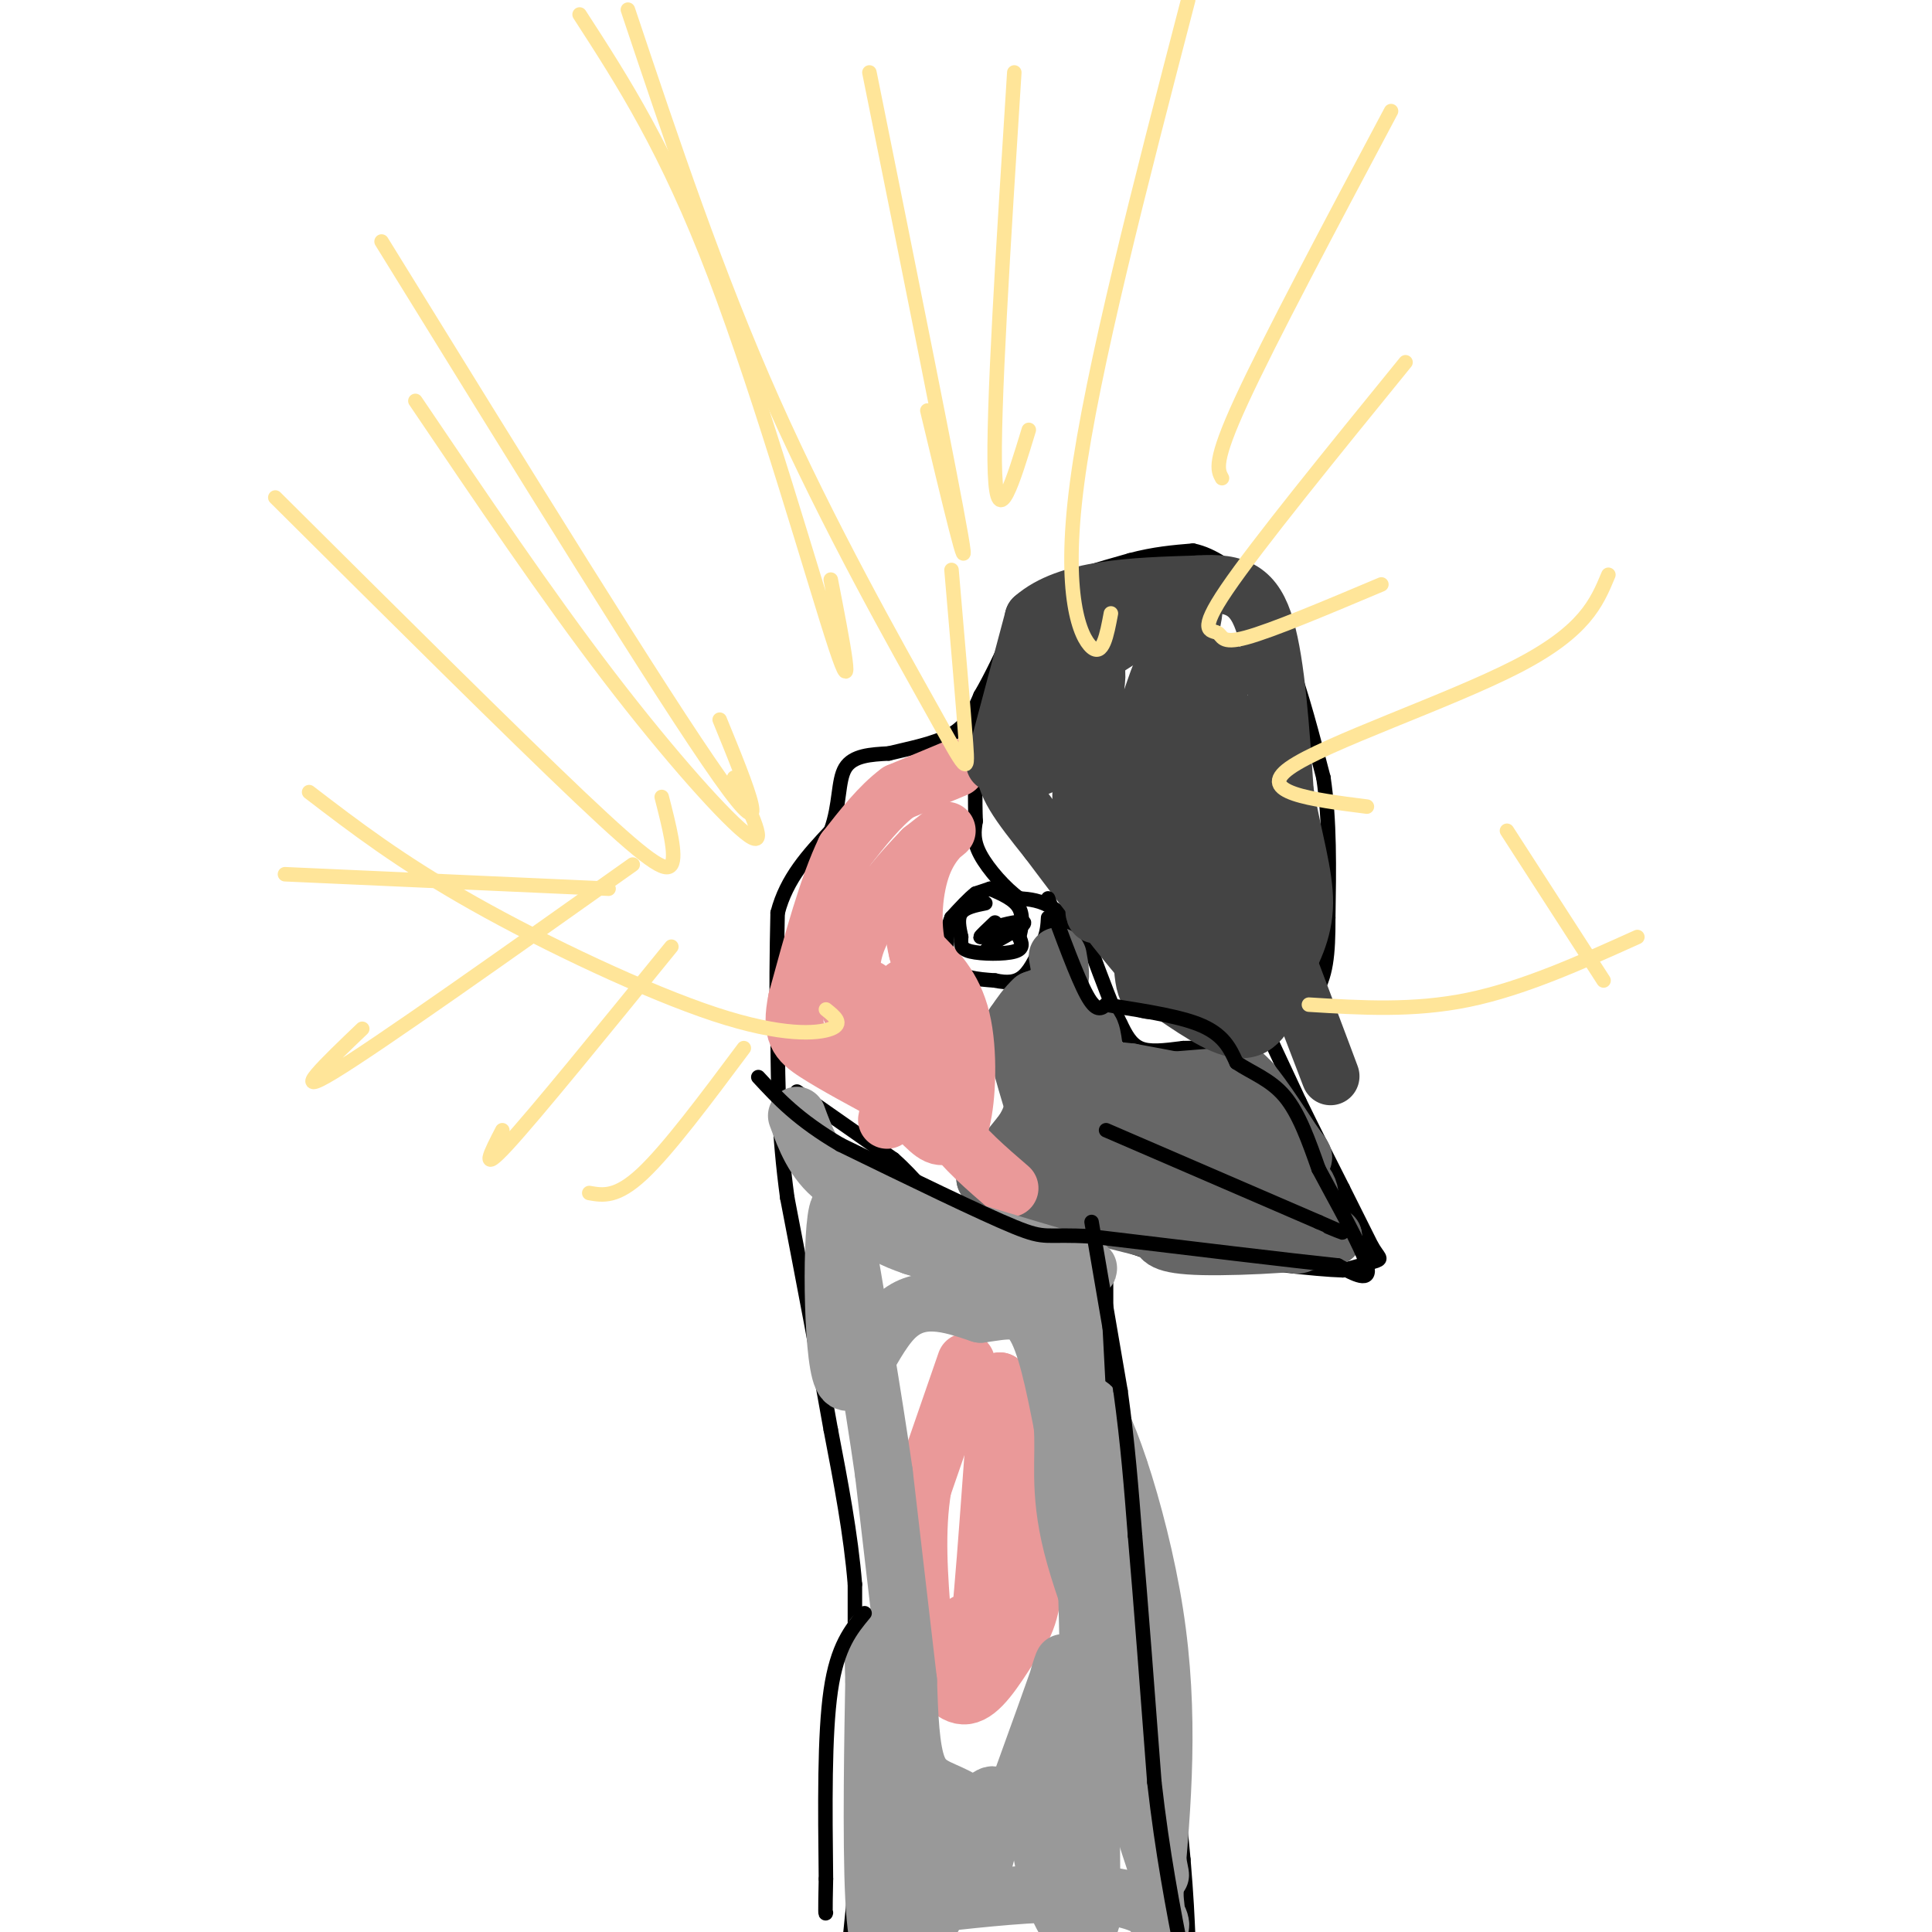 <svg viewBox='0 0 400 400' version='1.1' xmlns='http://www.w3.org/2000/svg' xmlns:xlink='http://www.w3.org/1999/xlink'><g fill='none' stroke='#000000' stroke-width='3' stroke-linecap='round' stroke-linejoin='round'><path d='M176,401c0.000,0.000 1.000,-10.000 1,-10'/><path d='M177,391c0.167,-4.167 0.083,-9.583 0,-15'/><path d='M177,376c0.000,-5.500 0.000,-11.750 0,-18'/><path d='M177,358c0.000,-8.000 0.000,-19.000 0,-30'/><path d='M177,328c-0.833,-10.333 -2.917,-21.167 -5,-32'/><path d='M172,296c-2.333,-13.333 -5.667,-30.667 -9,-48'/><path d='M163,248c-1.833,-13.500 -1.917,-23.250 -2,-33'/><path d='M161,215c-0.333,-9.833 -0.167,-17.917 0,-26'/><path d='M161,189c1.833,-7.167 6.417,-12.083 11,-17'/><path d='M172,172c1.978,-5.400 1.422,-10.400 3,-13c1.578,-2.600 5.289,-2.800 9,-3'/><path d='M184,156c4.022,-1.000 9.578,-2.000 13,-4c3.422,-2.000 4.711,-5.000 6,-8'/><path d='M203,144c2.167,-3.667 4.583,-8.833 7,-14'/><path d='M210,130c2.333,-3.667 4.667,-5.833 7,-8'/><path d='M217,122c4.000,-2.333 10.500,-4.167 17,-6'/><path d='M234,116c5.000,-1.333 9.000,-1.667 13,-2'/><path d='M247,114c4.167,0.833 8.083,3.917 12,7'/><path d='M259,121c3.333,3.833 5.667,9.917 8,16'/><path d='M267,137c2.500,6.667 4.750,15.333 7,24'/><path d='M274,161c1.333,8.833 1.167,18.917 1,29'/><path d='M275,190c0.022,7.667 -0.422,12.333 -3,16c-2.578,3.667 -7.289,6.333 -12,9'/><path d='M260,215c-4.500,1.833 -9.750,1.917 -15,2'/><path d='M245,217c-4.156,0.533 -7.044,0.867 -9,0c-1.956,-0.867 -2.978,-2.933 -4,-5'/><path d='M232,212c-1.667,-3.333 -3.833,-9.167 -6,-15'/><path d='M226,197c-2.400,-4.244 -5.400,-7.356 -8,-9c-2.600,-1.644 -4.800,-1.822 -7,-2'/><path d='M211,186c-2.822,-2.000 -6.378,-6.000 -8,-9c-1.622,-3.000 -1.311,-5.000 -1,-7'/><path d='M202,170c-0.167,-3.833 -0.083,-9.917 0,-16'/><path d='M202,154c0.000,-3.333 0.000,-3.667 0,-4'/><path d='M262,213c0.000,0.000 7.000,15.000 7,15'/><path d='M269,228c2.667,5.500 5.833,11.750 9,18'/><path d='M278,246c2.500,5.000 4.250,8.500 6,12'/><path d='M284,258c1.467,2.444 2.133,2.556 1,3c-1.133,0.444 -4.067,1.222 -7,2'/><path d='M278,263c-5.833,-0.167 -16.917,-1.583 -28,-3'/><path d='M250,260c-6.333,-1.167 -8.167,-2.583 -10,-4'/><path d='M240,256c-3.500,-0.833 -7.250,-0.917 -11,-1'/><path d='M229,255c-1.833,1.333 -0.917,5.167 0,9'/><path d='M229,264c0.000,4.333 0.000,10.667 0,17'/><path d='M229,281c1.167,6.500 4.083,14.250 7,22'/><path d='M236,303c1.833,8.167 2.917,17.583 4,27'/><path d='M240,330c1.000,8.333 1.500,15.667 2,23'/><path d='M242,353c0.833,9.167 1.917,20.583 3,32'/><path d='M245,385c0.667,8.000 0.833,12.000 1,16'/><path d='M246,401c0.167,2.667 0.083,1.333 0,0'/><path d='M205,184c0.000,0.000 -3.000,1.000 -3,1'/><path d='M202,185c-1.333,1.000 -3.167,3.000 -5,5'/><path d='M197,190c-1.178,2.867 -1.622,7.533 0,10c1.622,2.467 5.311,2.733 9,3'/><path d='M206,203c2.556,0.556 4.444,0.444 6,-1c1.556,-1.444 2.778,-4.222 4,-7'/><path d='M216,195c0.833,-2.000 0.917,-3.500 1,-5'/><path d='M254,231c0.000,0.000 -6.000,0.000 -6,0'/><path d='M248,231c-0.844,1.556 0.044,5.444 1,6c0.956,0.556 1.978,-2.222 3,-5'/><path d='M252,232c-0.200,-1.178 -2.200,-1.622 -3,-1c-0.800,0.622 -0.400,2.311 0,4'/><path d='M249,235c0.333,0.000 1.167,-2.000 2,-4'/><path d='M225,232c0.000,0.000 36.000,15.000 36,15'/><path d='M261,247c8.167,3.167 10.583,3.583 13,4'/><path d='M165,226c0.000,0.000 20.000,14.000 20,14'/><path d='M185,240c4.711,4.133 6.489,7.467 10,9c3.511,1.533 8.756,1.267 14,1'/><path d='M209,250c7.000,1.667 17.500,5.333 28,9'/></g>
<g fill='none' stroke='#666666' stroke-width='3' stroke-linecap='round' stroke-linejoin='round'><path d='M220,198c0.000,0.000 -3.000,13.000 -3,13'/><path d='M217,211c-2.000,4.167 -5.500,8.083 -9,12'/></g>
<g fill='none' stroke='#666666' stroke-width='12' stroke-linecap='round' stroke-linejoin='round'><path d='M219,198c0.417,2.250 0.833,4.500 0,6c-0.833,1.500 -2.917,2.250 -5,3'/><path d='M214,207c-1.500,1.333 -2.750,3.167 -4,5'/><path d='M210,212c0.000,3.667 2.000,10.333 4,17'/><path d='M214,229c-0.833,5.000 -4.917,9.000 -9,13'/><path d='M205,242c1.167,1.833 8.583,-0.083 16,-2'/><path d='M221,240c4.000,-0.333 6.000,-0.167 8,0'/><path d='M229,240c5.000,2.000 13.500,7.000 22,12'/><path d='M251,252c7.833,2.667 16.417,3.333 25,4'/><path d='M276,256c-1.711,1.200 -18.489,2.200 -27,2c-8.511,-0.200 -8.756,-1.600 -9,-3'/><path d='M240,255c-5.500,-1.500 -14.750,-3.750 -24,-6'/><path d='M216,249c-4.222,-4.533 -2.778,-12.867 -1,-19c1.778,-6.133 3.889,-10.067 6,-14'/><path d='M221,216c1.244,-3.644 1.356,-5.756 2,-5c0.644,0.756 1.822,4.378 3,8'/><path d='M226,219c0.467,2.356 0.133,4.244 2,5c1.867,0.756 5.933,0.378 10,0'/><path d='M238,224c4.000,-0.167 9.000,-0.583 14,-1'/><path d='M252,223c3.067,-0.778 3.733,-2.222 6,0c2.267,2.222 6.133,8.111 10,14'/><path d='M268,237c2.089,2.800 2.311,2.800 1,3c-1.311,0.200 -4.156,0.600 -7,1'/><path d='M262,241c-1.500,-1.000 -1.750,-4.000 -2,-7'/><path d='M260,234c-0.756,-2.067 -1.644,-3.733 -5,-5c-3.356,-1.267 -9.178,-2.133 -15,-3'/><path d='M240,226c-4.333,-0.644 -7.667,-0.756 -8,0c-0.333,0.756 2.333,2.378 5,4'/><path d='M237,230c1.667,0.500 3.333,-0.250 5,-1'/><path d='M224,230c0.000,0.000 40.000,11.000 40,11'/><path d='M264,241c7.833,3.333 7.417,6.167 7,9'/><path d='M271,250c-1.619,1.619 -9.166,1.166 -15,-1c-5.834,-2.166 -9.955,-6.045 -10,-7c-0.045,-0.955 3.987,1.013 6,0c2.013,-1.013 2.006,-5.006 2,-9'/><path d='M254,233c1.467,-2.511 4.133,-4.289 1,-6c-3.133,-1.711 -12.067,-3.356 -21,-5'/><path d='M234,222c-4.798,-0.655 -6.292,0.208 -7,-2c-0.708,-2.208 -0.631,-7.488 -2,-7c-1.369,0.488 -4.185,6.744 -7,13'/><path d='M218,226c-3.500,5.167 -8.750,11.583 -14,18'/><path d='M204,244c5.500,3.500 26.250,3.250 47,3'/><path d='M251,247c10.689,2.778 13.911,8.222 16,10c2.089,1.778 3.044,-0.111 4,-2'/><path d='M271,255c1.156,-0.800 2.044,-1.800 0,-7c-2.044,-5.200 -7.022,-14.600 -12,-24'/></g>
<g fill='none' stroke='#ea9999' stroke-width='12' stroke-linecap='round' stroke-linejoin='round'><path d='M198,159c0.000,0.000 -12.000,5.000 -12,5'/><path d='M186,164c-3.833,2.833 -7.417,7.417 -11,12'/><path d='M175,176c-3.500,7.167 -6.750,19.083 -10,31'/><path d='M165,207c-1.378,6.867 0.178,8.533 4,11c3.822,2.467 9.911,5.733 16,9'/><path d='M185,227c4.267,3.311 6.933,7.089 9,8c2.067,0.911 3.533,-1.044 5,-3'/><path d='M199,232c1.178,-4.511 1.622,-14.289 0,-21c-1.622,-6.711 -5.311,-10.356 -9,-14'/><path d='M190,197c-1.524,-5.774 -0.833,-13.208 1,-18c1.833,-4.792 4.810,-6.940 5,-7c0.190,-0.060 -2.405,1.970 -5,4'/><path d='M191,176c-4.067,4.178 -11.733,12.622 -14,20c-2.267,7.378 0.867,13.689 4,20'/><path d='M181,216c1.276,4.651 2.466,6.278 4,3c1.534,-3.278 3.413,-11.459 3,-9c-0.413,2.459 -3.118,15.560 -4,20c-0.882,4.440 0.059,0.220 1,-4'/><path d='M185,226c0.530,-1.992 1.354,-4.974 1,-8c-0.354,-3.026 -1.885,-6.098 -3,-6c-1.115,0.098 -1.814,3.367 -2,2c-0.186,-1.367 0.142,-7.368 -1,-9c-1.142,-1.632 -3.755,1.105 -4,3c-0.245,1.895 1.877,2.947 4,4'/><path d='M180,212c2.746,-2.054 7.612,-9.190 9,-8c1.388,1.190 -0.703,10.705 0,15c0.703,4.295 4.201,3.370 6,5c1.799,1.630 1.900,5.815 2,10'/><path d='M197,234c2.333,3.667 7.167,7.833 12,12'/><path d='M200,282c0.000,0.000 -9.000,26.000 -9,26'/><path d='M191,308c-1.500,9.000 -0.750,18.500 0,28'/><path d='M191,336c0.143,5.893 0.500,6.625 2,9c1.500,2.375 4.143,6.393 7,6c2.857,-0.393 5.929,-5.196 9,-10'/><path d='M209,341c2.644,-3.333 4.756,-6.667 5,-15c0.244,-8.333 -1.378,-21.667 -3,-35'/><path d='M211,291c-1.369,-5.619 -3.292,-2.167 -4,8c-0.708,10.167 -0.202,27.048 0,26c0.202,-1.048 0.101,-20.024 0,-39'/><path d='M207,286c-0.756,4.778 -2.644,36.222 -4,49c-1.356,12.778 -2.178,6.889 -3,1'/></g>
<g fill='none' stroke='#999999' stroke-width='12' stroke-linecap='round' stroke-linejoin='round'><path d='M165,231c1.750,4.750 3.500,9.500 8,13c4.500,3.500 11.750,5.750 19,8'/><path d='M192,252c8.000,2.833 18.500,5.917 29,9'/><path d='M221,261c5.607,1.786 5.125,1.750 2,2c-3.125,0.250 -8.893,0.786 -15,0c-6.107,-0.786 -12.554,-2.893 -19,-5'/><path d='M189,258c-4.500,-1.500 -6.250,-2.750 -8,-4'/><path d='M222,270c0.000,0.000 3.000,57.000 3,57'/><path d='M225,327c0.667,21.167 0.833,45.583 1,70'/><path d='M226,397c-2.111,9.467 -7.889,-1.867 -10,-12c-2.111,-10.133 -0.556,-19.067 1,-28'/><path d='M217,357c1.267,-8.267 3.933,-14.933 3,-12c-0.933,2.933 -5.467,15.467 -10,28'/><path d='M210,373c-3.810,4.250 -8.333,0.875 -12,-1c-3.667,-1.875 -6.476,-2.250 -8,-6c-1.524,-3.750 -1.762,-10.875 -2,-18'/><path d='M188,348c-1.167,-10.167 -3.083,-26.583 -5,-43'/><path d='M183,305c-2.333,-16.333 -5.667,-35.667 -9,-55'/><path d='M174,250c-1.833,-0.179 -1.917,26.875 0,34c1.917,7.125 5.833,-5.679 11,-11c5.167,-5.321 11.583,-3.161 18,-1'/><path d='M203,272c4.978,-0.644 8.422,-1.756 11,2c2.578,3.756 4.289,12.378 6,21'/><path d='M220,295c0.583,6.786 -0.958,13.250 2,25c2.958,11.750 10.417,28.786 14,40c3.583,11.214 3.292,16.607 3,22'/><path d='M239,382c1.012,5.750 2.042,9.125 0,3c-2.042,-6.125 -7.155,-21.750 -10,-39c-2.845,-17.250 -3.423,-36.125 -4,-55'/><path d='M225,291c2.489,-1.578 10.711,21.978 14,43c3.289,21.022 1.644,39.511 0,58'/><path d='M239,392c0.679,10.143 2.375,6.500 0,4c-2.375,-2.500 -8.821,-3.857 -17,-4c-8.179,-0.143 -18.089,0.929 -28,2'/><path d='M194,394c-6.417,2.762 -8.458,8.667 -10,-2c-1.542,-10.667 -2.583,-37.905 -3,-48c-0.417,-10.095 -0.208,-3.048 0,4'/><path d='M181,348c-0.178,10.000 -0.622,33.000 0,45c0.622,12.000 2.311,13.000 4,14'/><path d='M191,401c5.929,-11.333 11.857,-22.667 13,-22c1.143,0.667 -2.500,13.333 -2,12c0.500,-1.333 5.143,-16.667 4,-19c-1.143,-2.333 -8.071,8.333 -15,19'/><path d='M191,391c-2.778,-3.356 -2.222,-21.244 -2,-26c0.222,-4.756 0.111,3.622 0,12'/></g>
<g fill='none' stroke='#444444' stroke-width='12' stroke-linecap='round' stroke-linejoin='round'><path d='M206,158c0.000,0.000 8.000,-30.000 8,-30'/><path d='M214,128c7.000,-6.167 20.500,-6.583 34,-7'/><path d='M248,121c8.222,-0.600 11.778,1.400 14,9c2.222,7.600 3.111,20.800 4,34'/><path d='M266,164c1.733,9.733 4.067,17.067 4,23c-0.067,5.933 -2.533,10.467 -5,15'/><path d='M265,202c-1.667,5.089 -3.333,10.311 -7,11c-3.667,0.689 -9.333,-3.156 -15,-7'/><path d='M243,206c-6.833,-6.500 -16.417,-19.250 -26,-32'/><path d='M217,174c-6.321,-7.893 -9.125,-11.625 -9,-16c0.125,-4.375 3.179,-9.393 8,-14c4.821,-4.607 11.411,-8.804 18,-13'/><path d='M234,131c3.025,-2.642 1.587,-2.747 0,-3c-1.587,-0.253 -3.322,-0.656 -7,0c-3.678,0.656 -9.298,2.369 -12,9c-2.702,6.631 -2.486,18.180 -1,21c1.486,2.820 4.243,-3.090 7,-9'/><path d='M221,149c2.760,-5.170 6.160,-13.596 6,-9c-0.160,4.596 -3.880,22.215 -3,27c0.880,4.785 6.360,-3.264 10,-11c3.640,-7.736 5.442,-15.160 7,-18c1.558,-2.840 2.874,-1.097 1,5c-1.874,6.097 -6.937,16.549 -12,27'/><path d='M230,170c-0.589,3.457 3.938,-1.400 9,-15c5.062,-13.600 10.657,-35.943 7,-28c-3.657,7.943 -16.568,46.170 -19,58c-2.432,11.830 5.614,-2.738 12,-16c6.386,-13.262 11.110,-25.218 13,-29c1.890,-3.782 0.945,0.609 0,5'/><path d='M252,145c-3.104,17.724 -10.863,59.534 -14,60c-3.137,0.466 -1.652,-40.413 7,-40c8.652,0.413 24.472,42.118 29,54c4.528,11.882 -2.236,-6.059 -9,-24'/><path d='M265,195c-2.375,-3.343 -3.814,0.299 -4,5c-0.186,4.701 0.881,10.459 -2,-2c-2.881,-12.459 -9.711,-43.136 -13,-45c-3.289,-1.864 -3.036,25.083 -2,37c1.036,11.917 2.855,8.802 4,8c1.145,-0.802 1.616,0.707 5,-2c3.384,-2.707 9.681,-9.631 11,-18c1.319,-8.369 -2.341,-18.185 -6,-28'/><path d='M258,150c-4.276,-0.745 -11.965,11.392 -16,19c-4.035,7.608 -4.417,10.685 -4,15c0.417,4.315 1.632,9.866 3,12c1.368,2.134 2.889,0.851 7,-2c4.111,-2.851 10.813,-7.270 13,-15c2.187,-7.730 -0.140,-18.770 -1,-24c-0.860,-5.230 -0.252,-4.649 -4,0c-3.748,4.649 -11.852,13.367 -15,19c-3.148,5.633 -1.339,8.180 0,10c1.339,1.820 2.207,2.913 5,4c2.793,1.087 7.512,2.168 10,-2c2.488,-4.168 2.744,-13.584 3,-23'/><path d='M259,163c-3.643,-12.524 -14.250,-32.333 -21,-38c-6.750,-5.667 -9.643,2.810 -11,11c-1.357,8.190 -1.179,16.095 -1,24'/><path d='M226,160c0.043,6.533 0.651,10.864 4,18c3.349,7.136 9.440,17.075 13,22c3.560,4.925 4.589,4.836 6,4c1.411,-0.836 3.206,-2.418 5,-4'/></g>
<g fill='none' stroke='#ffe599' stroke-width='3' stroke-linecap='round' stroke-linejoin='round'><path d='M154,217c-7.833,10.500 -15.667,21.000 -21,26c-5.333,5.000 -8.167,4.500 -11,4'/><path d='M139,196c-14.083,17.333 -28.167,34.667 -34,41c-5.833,6.333 -3.417,1.667 -1,-3'/><path d='M131,179c-26.333,18.667 -52.667,37.333 -62,43c-9.333,5.667 -1.667,-1.667 6,-9'/><path d='M126,184c0.000,0.000 -67.000,-3.000 -67,-3'/><path d='M64,164c9.435,7.232 18.869,14.464 34,23c15.131,8.536 35.958,18.375 50,23c14.042,4.625 21.298,4.036 24,3c2.702,-1.036 0.851,-2.518 -1,-4'/><path d='M57,103c24.444,24.311 48.889,48.622 63,62c14.111,13.378 17.889,15.822 19,14c1.111,-1.822 -0.444,-7.911 -2,-14'/><path d='M86,83c13.600,20.133 27.200,40.267 40,57c12.800,16.733 24.800,30.067 29,33c4.200,2.933 0.600,-4.533 -3,-12'/><path d='M79,50c29.167,47.250 58.333,94.500 70,111c11.667,16.500 5.833,2.250 0,-12'/><path d='M120,3c9.022,13.933 18.044,27.867 28,54c9.956,26.133 20.844,64.467 25,77c4.156,12.533 1.578,-0.733 -1,-14'/><path d='M130,2c9.173,27.417 18.345,54.833 30,81c11.655,26.167 25.792,51.083 33,64c7.208,12.917 7.488,13.833 7,7c-0.488,-6.833 -1.744,-21.417 -3,-36'/><path d='M180,15c8.500,42.167 17.000,84.333 19,96c2.000,11.667 -2.500,-7.167 -7,-26'/><path d='M210,15c-2.250,35.333 -4.500,70.667 -4,83c0.500,12.333 3.750,1.667 7,-9'/><path d='M246,0c-9.956,38.289 -19.911,76.578 -23,100c-3.089,23.422 0.689,31.978 3,34c2.311,2.022 3.156,-2.489 4,-7'/><path d='M288,23c-12.583,23.667 -25.167,47.333 -31,60c-5.833,12.667 -4.917,14.333 -4,16'/><path d='M291,75c-15.399,18.940 -30.798,37.881 -37,47c-6.202,9.119 -3.208,8.417 -2,9c1.208,0.583 0.631,2.452 6,1c5.369,-1.452 16.685,-6.226 28,-11'/><path d='M333,119c-2.444,5.867 -4.889,11.733 -19,19c-14.111,7.267 -39.889,15.933 -47,21c-7.111,5.067 4.444,6.533 16,8'/><path d='M339,194c-11.833,5.333 -23.667,10.667 -35,13c-11.333,2.333 -22.167,1.667 -33,1'/><path d='M312,172c0.000,0.000 20.000,31.000 20,31'/></g>
<g fill='none' stroke='#000000' stroke-width='3' stroke-linecap='round' stroke-linejoin='round'><path d='M217,186c3.000,8.167 6.000,16.333 8,20c2.000,3.667 3.000,2.833 4,2'/><path d='M229,208c4.489,0.844 13.711,1.956 19,4c5.289,2.044 6.644,5.022 8,8'/><path d='M256,220c3.156,2.133 7.044,3.467 10,7c2.956,3.533 4.978,9.267 7,15'/><path d='M273,242c3.578,6.778 9.022,16.222 10,20c0.978,3.778 -2.511,1.889 -6,0'/><path d='M277,262c-9.500,-1.000 -30.250,-3.500 -51,-6'/><path d='M226,256c-9.889,-0.622 -9.111,0.822 -16,-2c-6.889,-2.822 -21.444,-9.911 -36,-17'/><path d='M174,237c-8.833,-5.167 -12.917,-9.583 -17,-14'/><path d='M229,234c0.000,0.000 44.000,19.000 44,19'/><path d='M273,253c7.667,3.333 4.833,2.167 2,1'/><path d='M204,187c-2.083,0.417 -4.167,0.833 -5,2c-0.833,1.167 -0.417,3.083 0,5'/><path d='M199,194c-0.071,1.417 -0.250,2.458 2,3c2.250,0.542 6.929,0.583 9,0c2.071,-0.583 1.536,-1.792 1,-3'/><path d='M211,194c0.422,-1.622 0.978,-4.178 0,-6c-0.978,-1.822 -3.489,-2.911 -6,-4'/><path d='M206,191c-1.500,1.417 -3.000,2.833 -3,3c0.000,0.167 1.500,-0.917 3,-2'/><path d='M206,192c2.067,-0.711 5.733,-1.489 6,-1c0.267,0.489 -2.867,2.244 -6,4'/><path d='M206,195c-0.311,-0.267 1.911,-2.933 2,-3c0.089,-0.067 -1.956,2.467 -4,5'/><path d='M226,253c0.000,0.000 6.000,35.000 6,35'/><path d='M232,288c1.500,10.833 2.250,20.417 3,30'/><path d='M235,318c1.167,13.500 2.583,32.250 4,51'/><path d='M239,369c1.667,14.667 3.833,25.833 6,37'/><path d='M179,334c-2.833,3.417 -5.667,6.833 -7,16c-1.333,9.167 -1.167,24.083 -1,39'/><path d='M171,389c-0.167,7.667 -0.083,7.333 0,7'/></g>
</svg>